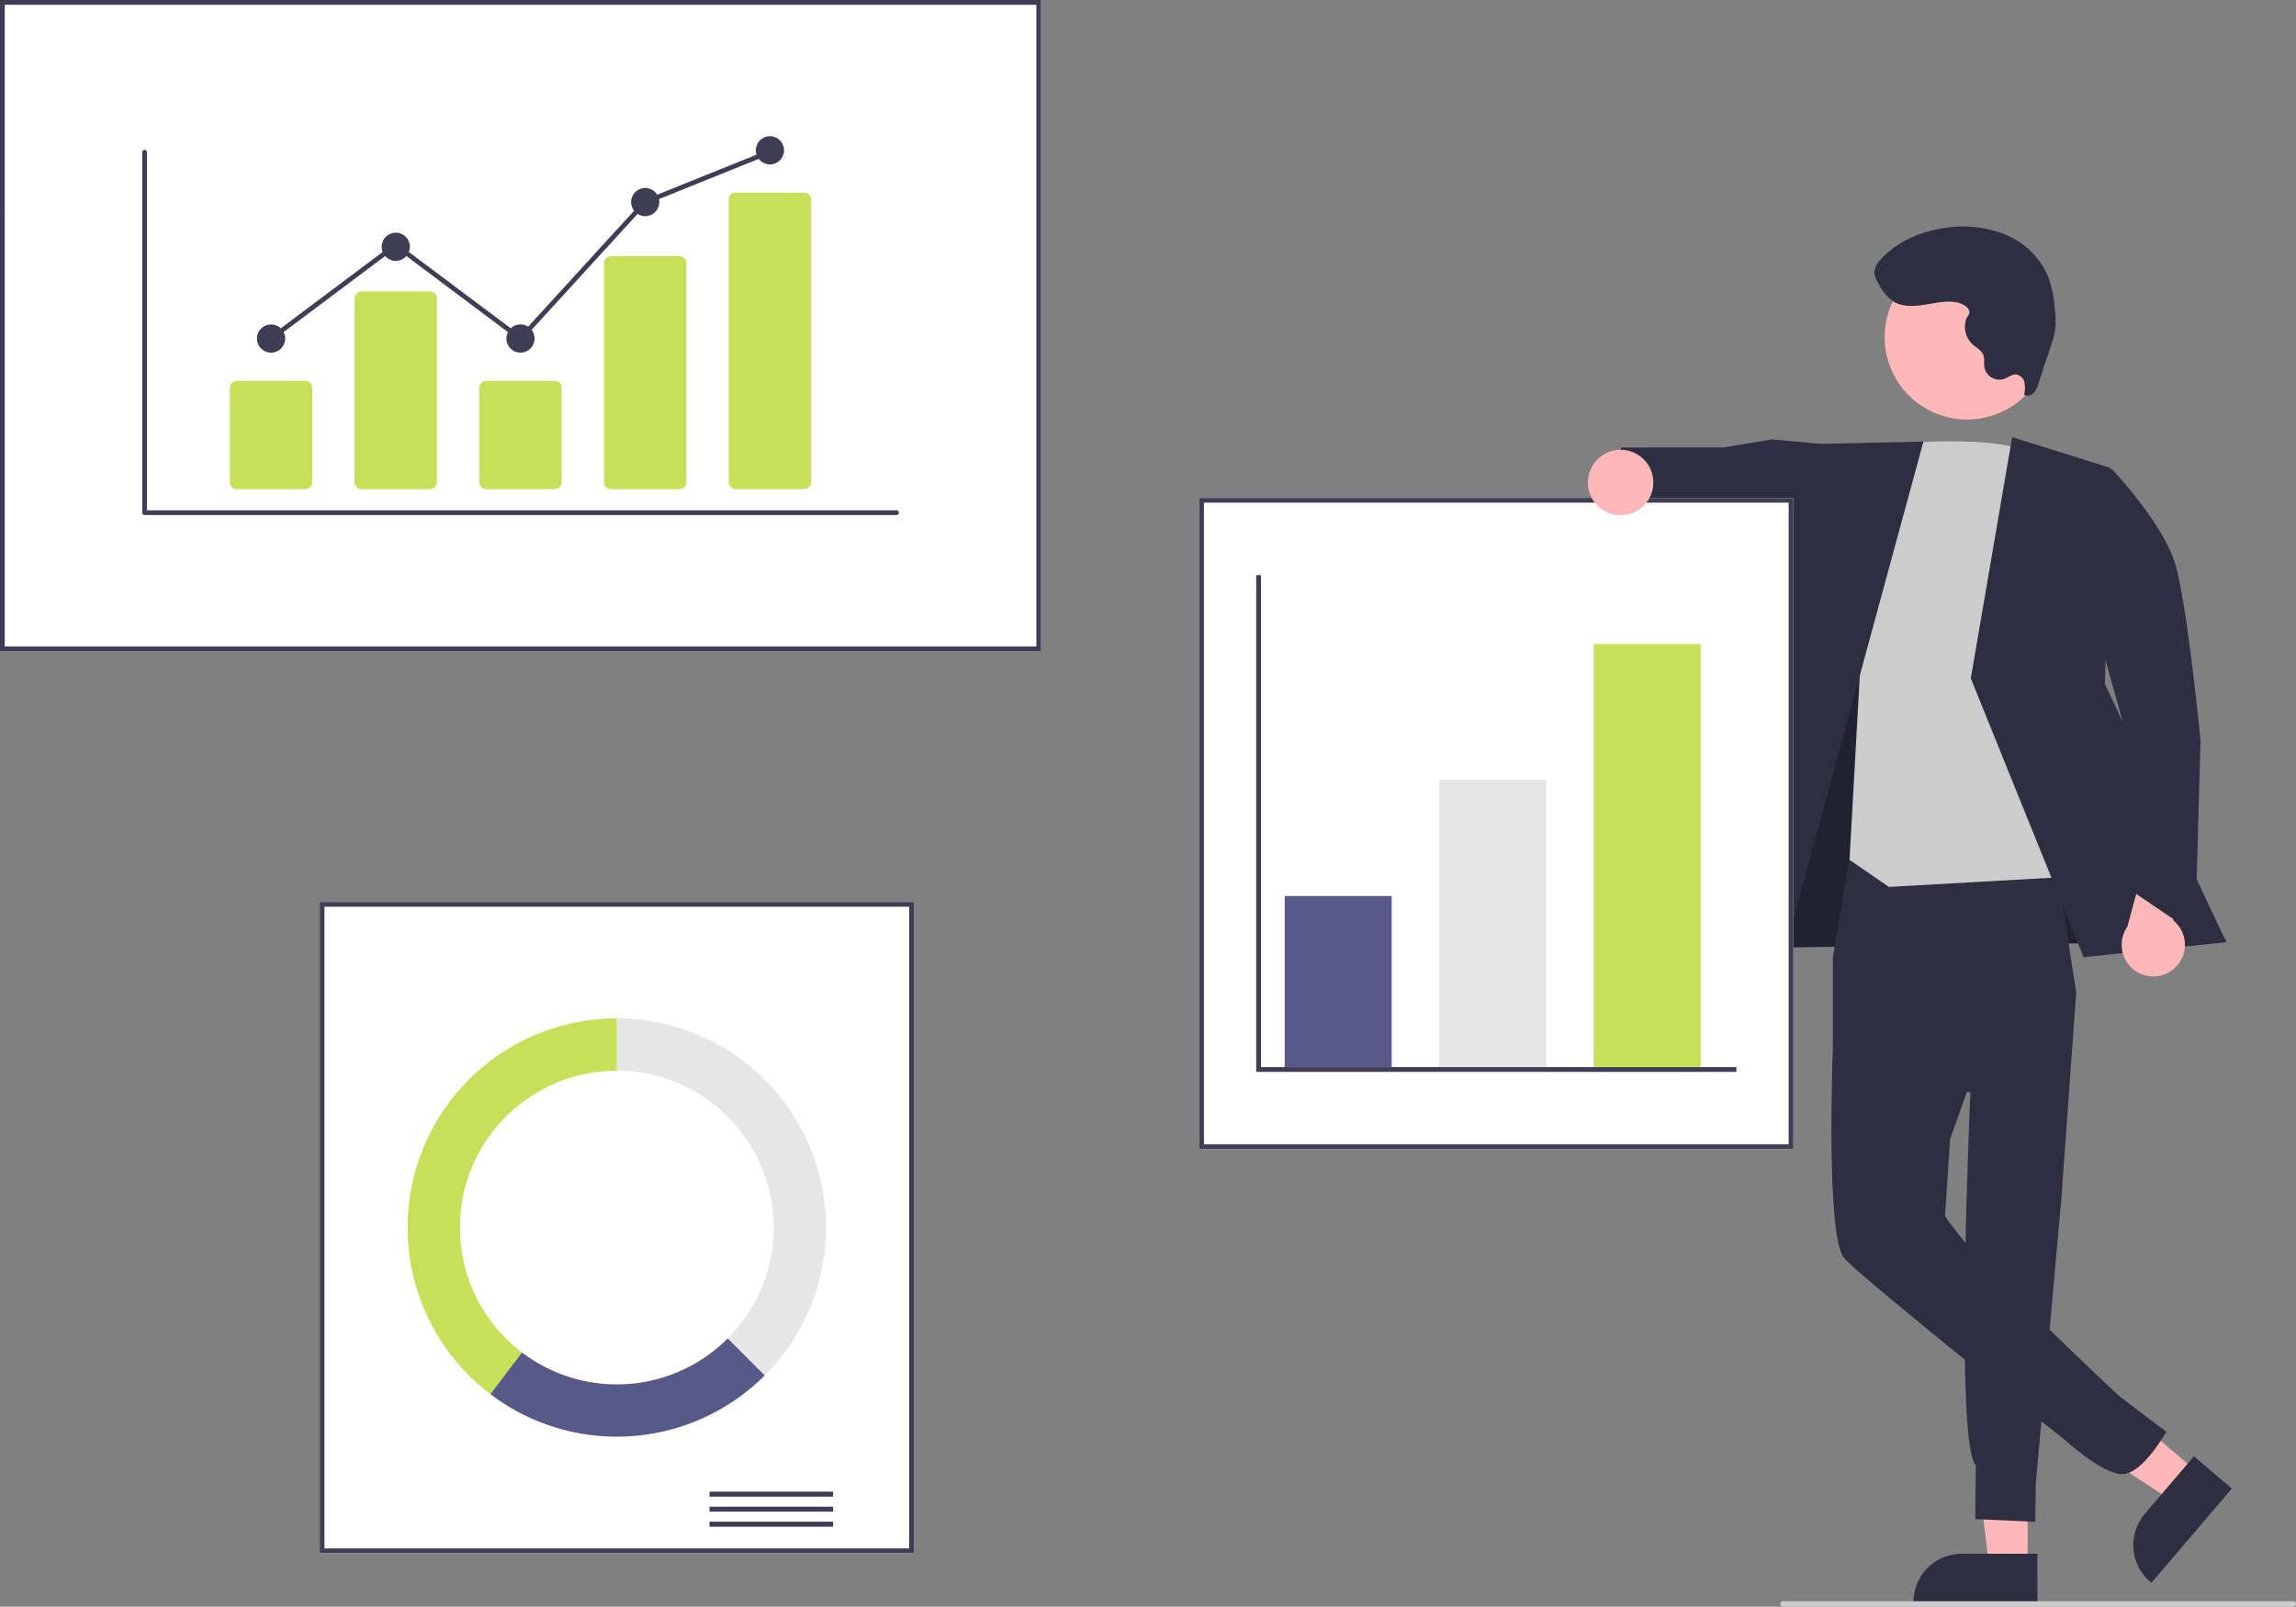 <?xml version="1.0" encoding="UTF-8"?>
<svg xmlns="http://www.w3.org/2000/svg" id="undraw_all_the_data_re_hh4w" width="517.59" height="362.243" viewBox="0 0 517.59 362.243">
  <rect x="0" y="0" width="517.59" height="362.243" fill="#808080" stroke="none"/>
  <path id="Path_77" data-name="Path 77" d="M735.209,553.285h-8.659l-4.119-33.4h12.78Z" transform="translate(-278.125 -200.148)" fill="#ffb8b8"></path>
  <path id="Path_78" data-name="Path 78" d="M908.525,736.316H880.6v-.353a10.868,10.868,0,0,1,10.867-10.867h17.055Z" transform="translate(-449.233 -374.786)" fill="#2f2e41"></path>
  <path id="Path_79" data-name="Path 79" d="M784.252,526.006l-5.621,6.587L750.55,514.048l8.3-9.722Z" transform="translate(-288.951 -194.158)" fill="#ffb8b8"></path>
  <path id="Path_80" data-name="Path 80" d="M983.367,696.646l-18.124,21.239-.269-.229a10.868,10.868,0,0,1-1.213-15.321h0l11.07-12.972Z" transform="translate(-480.247 -361.029)" fill="#2f2e41"></path>
  <path id="Path_81" data-name="Path 81" d="M641.549,272.365l-2.7,24.859,108.963-1.554L700.3,218.242l-38.8-1.394Z" transform="translate(-245.949 -83.483)" fill="#2f2e41"></path>
  <path id="Path_82" data-name="Path 82" d="M641.549,272.365l-2.7,24.859,108.963-1.554L700.3,218.242l-38.8-1.394Z" transform="translate(-245.949 -83.483)" opacity="0.28"></path>
  <path id="Path_83" data-name="Path 83" d="M854.872,466.483l-3.847,22.746V509.56l31.015,10.124s-3.631,78.97,1.21,84l-.119,12.142,13.53.615.11-8.545,5.736-63.873,3.379-46.9-5.478-35.555Z" transform="translate(-437.846 -273.334)" fill="#2f2e41"></path>
  <path id="Path_84" data-name="Path 84" d="M878.7,501.392l-27.876,23.5s-1.631,42.394,2.512,47.366c3.559,4.27,49.839,41.1,49.839,41.1s8.225,7.545,12.835,7.665,9.971-9.548,9.971-9.548l-10.676-8.111s-27.657-25.816-35.868-36.08c-3.314-4.143-3.314-4.557-3.314-4.557l1.132-17.229,11.393-31.975Z" transform="translate(-437.648 -288.663)" fill="#2f2e41"></path>
  <path id="Path_85" data-name="Path 85" d="M639,162.19l-12.019-1.111-10.9,1.817-23.084.007-1.967,16.731,21.066,4.714,5.133-2.516,21.4,8.153Z" transform="translate(-227.536 -62.013)" fill="#2f2e41"></path>
  <path id="Path_86" data-name="Path 86" d="M866.01,317.908s25.507-2.39,31.307,2.167,18.23,94.876,18.23,94.876l-49.537,2.8-8.881-6.11,2.521-45.091Z" transform="translate(-440.196 -217.784)" fill="#ccc"></path>
  <path id="Path_87" data-name="Path 87" d="M670.99,161.885l-28.136.617L616.622,281.035l20.716,4.558Z" transform="translate(-237.39 -62.323)" fill="#2f2e41"></path>
  <path id="Path_88" data-name="Path 88" d="M731.71,160.256l22.163,6.937-1.259,48.7,27.361,58.226-32.165,3.388-25.424-62.873Z" transform="translate(-278.108 -61.696)" fill="#2f2e41"></path>
  <path id="Path_89" data-name="Path 89" d="M968.753,490.842a7.081,7.081,0,0,0-.268-10.854l4.459-15.555-8.792-5.015-5.988,22.054a7.119,7.119,0,0,0,10.589,9.369Z" transform="translate(-478.604 -272.504)" fill="#ffb8b8"></path>
  <path id="Path_90" data-name="Path 90" d="M931.905,328.522l13.114-1.138s11.773,12.314,14.452,21.848S965.05,388.6,965.05,388.6l-1.21,43.638-15.329-10.41-1.028-37.535Z" transform="translate(-468.984 -221.673)" fill="#2f2e41"></path>
  <circle id="Ellipse_1" data-name="Ellipse 1" cx="18.59" cy="18.59" r="18.59" transform="translate(418.217 83.396) rotate(-61.337)" fill="#ffb8b8"></circle>
  <path id="Path_91" data-name="Path 91" d="M885.073,255.7c-2.439-.564-4.971.061-7.441.466s-5.193.538-7.282-.84a11.515,11.515,0,0,1-3.383-4.322,4.974,4.974,0,0,1-.728-1.907,4.441,4.441,0,0,1,1.466-3.181c3.759-4.132,9.252-6.393,14.792-7.112A25.557,25.557,0,0,1,896,240.456a17.67,17.67,0,0,1,9.473,9.506,27,27,0,0,1,1.415,6.788,20.276,20.276,0,0,1,.1,5.141,22.033,22.033,0,0,1-1,3.725l-2.739,8.269a5.448,5.448,0,0,1-1.077,2.132,1.863,1.863,0,0,1-2.182.478,6.79,6.79,0,0,0,.1-2.743,2.315,2.315,0,0,0-1.826-1.842c-1.009-.107-1.872.675-2.829,1.012a3.481,3.481,0,0,1-4.326-2.348q-.039-.133-.068-.268c-.151-.945.1-1.958-.256-2.845-.42-1.04-1.533-1.585-2.37-2.333a5.454,5.454,0,0,1-1.5-5.668c.224-.688.856-1,.73-1.792C887.483,256.631,885.953,255.905,885.073,255.7Z" transform="translate(-443.699 -187.464)" fill="#2f2e41"></path>
  <path id="Path_92" data-name="Path 92" d="M413.9,302.319H179.2V155.5H413.9Z" transform="translate(-179.205 -155.5)" fill="#fff"></path>
  <path id="Path_93" data-name="Path 93" d="M413.9,302.319H179.2V155.5H413.9Zm-233.625-1.072H412.83V156.572H180.277Z" transform="translate(-179.205 -155.5)" fill="#3f3d56"></path>
  <path id="Path_94" data-name="Path 94" d="M430.349,632.963H296.389V486.143H430.349Z" transform="translate(-224.319 -282.793)" fill="#fff"></path>
  <path id="Path_95" data-name="Path 95" d="M430.349,632.963H296.389V486.143H430.349Zm-132.888-1.072H429.277V487.215H297.461Z" transform="translate(-224.319 -282.793)" fill="#3f3d56"></path>
  <rect id="Rectangle_3769" data-name="Rectangle 3769" width="27.864" height="1.13" transform="translate(159.947 336.303)" fill="#3f3d56"></rect>
  <rect id="Rectangle_3770" data-name="Rectangle 3770" width="27.864" height="1.13" transform="translate(159.947 339.692)" fill="#3f3d56"></rect>
  <rect id="Rectangle_3771" data-name="Rectangle 3771" width="27.864" height="1.13" transform="translate(159.947 343.081)" fill="#3f3d56"></rect>
  <path id="Path_96" data-name="Path 96" d="M405.3,528.835v11.788A35.365,35.365,0,0,1,430.3,601l8.336,8.336a47.154,47.154,0,0,0-33.343-80.5Z" transform="translate(-266.247 -299.229)" fill="#e6e6e6"></path>
  <path id="Path_97" data-name="Path 97" d="M420.779,654.5l-8.336-8.336a35.357,35.357,0,0,1-46.4,3.146l-7.135,9.388A47.153,47.153,0,0,0,420.779,654.5Z" transform="translate(-248.387 -344.4)" fill="#575a89"></path>
  <path id="Path_98" data-name="Path 98" d="M340.412,575.989a35.365,35.365,0,0,1,35.365-35.365V528.835a47.153,47.153,0,0,0-28.532,84.7l7.135-9.388A35.3,35.3,0,0,1,340.412,575.989Z" transform="translate(-236.728 -299.229)" fill="#c6e059"></path>
  <path id="Path_99" data-name="Path 99" d="M752.715,484.849H618.755V338.029H752.715Z" transform="translate(-348.425 -225.771)" fill="#fff"></path>
  <path id="Path_100" data-name="Path 100" d="M752.715,484.849H618.755V338.029H752.715Zm-132.888-1.072H751.643V339.1H619.827Z" transform="translate(-348.425 -225.771)" fill="#3f3d56"></path>
  <rect id="Rectangle_3772" data-name="Rectangle 3772" width="24.113" height="38.58" transform="translate(289.62 202.011)" fill="#575a89"></rect>
  <rect id="Rectangle_3773" data-name="Rectangle 3773" width="24.113" height="64.836" transform="translate(324.45 175.755)" fill="#e6e6e6"></rect>
  <rect id="Rectangle_3774" data-name="Rectangle 3774" width="24.113" height="95.379" transform="translate(359.279 145.212)" fill="#c6e059"></rect>
  <path id="Path_101" data-name="Path 101" d="M568.7,322.835H460.461V210.845h1.071V321.763H568.7Z" transform="translate(-177.271 -81.172)" fill="#3f3d56"></path>
  <circle id="Ellipse_2" data-name="Ellipse 2" cx="7.38" cy="7.38" r="7.38" transform="translate(357.953 101.406)" fill="#ffb8b8"></circle>
  <path id="Path_102" data-name="Path 102" d="M947.418,743.73H832.41a.615.615,0,0,1,0-1.23H947.418a.615.615,0,0,1,0,1.23Z" transform="translate(-430.443 -381.486)" fill="#ccc"></path>
  <path id="Path_103" data-name="Path 103" d="M401.379,292.776H231.87a.53.53,0,0,1-.531-.53V211a.53.53,0,0,1,1.061,0v80.715H401.379a.53.53,0,0,1,0,1.061Z" transform="translate(-199.276 -176.663)" fill="#3f3d56"></path>
  <path id="Path_104" data-name="Path 104" d="M280.452,319.535H265.035a1.576,1.576,0,0,1-1.575-1.575V296.707a1.576,1.576,0,0,1,1.575-1.575h15.418a1.576,1.576,0,0,1,1.575,1.575V317.96A1.577,1.577,0,0,1,280.452,319.535Z" transform="translate(-211.642 -209.257)" fill="#c6e059"></path>
  <path id="Path_105" data-name="Path 105" d="M326.168,306.916H310.751a1.576,1.576,0,0,1-1.575-1.575V263.93a1.576,1.576,0,0,1,1.575-1.575h15.418a1.576,1.576,0,0,1,1.575,1.575v41.412a1.576,1.576,0,0,1-1.575,1.575Z" transform="translate(-229.242 -196.638)" fill="#c6e059"></path>
  <path id="Path_106" data-name="Path 106" d="M371.884,319.535H356.466a1.577,1.577,0,0,1-1.575-1.575V296.707a1.577,1.577,0,0,1,1.575-1.575h15.418a1.576,1.576,0,0,1,1.575,1.575V317.96A1.576,1.576,0,0,1,371.884,319.535Z" transform="translate(-246.842 -209.257)" fill="#c6e059"></path>
  <path id="Path_107" data-name="Path 107" d="M417.6,301.935H402.182a1.542,1.542,0,0,1-1.575-1.5V250.92a1.542,1.542,0,0,1,1.575-1.5H417.6a1.542,1.542,0,0,1,1.575,1.5v49.512A1.542,1.542,0,0,1,417.6,301.935Z" transform="translate(-264.442 -191.656)" fill="#c6e059"></path>
  <path id="Path_108" data-name="Path 108" d="M463.315,292.969H447.9a1.577,1.577,0,0,1-1.575-1.575V227.7a1.576,1.576,0,0,1,1.575-1.575h15.417a1.576,1.576,0,0,1,1.575,1.575v63.692A1.577,1.577,0,0,1,463.315,292.969Z" transform="translate(-282.041 -182.691)" fill="#c6e059"></path>
  <circle id="Ellipse_3" data-name="Ellipse 3" cx="3.183" cy="3.183" r="3.183" transform="translate(57.919 73.144)" fill="#3f3d56"></circle>
  <circle id="Ellipse_4" data-name="Ellipse 4" cx="3.183" cy="3.183" r="3.183" transform="translate(86.035 52.456)" fill="#3f3d56"></circle>
  <circle id="Ellipse_5" data-name="Ellipse 5" cx="3.183" cy="3.183" r="3.183" transform="translate(114.15 73.144)" fill="#3f3d56"></circle>
  <circle id="Ellipse_6" data-name="Ellipse 6" cx="3.183" cy="3.183" r="3.183" transform="translate(142.266 42.376)" fill="#3f3d56"></circle>
  <circle id="Ellipse_7" data-name="Ellipse 7" cx="3.183" cy="3.183" r="3.183" transform="translate(170.382 30.706)" fill="#3f3d56"></circle>
  <path id="Path_109" data-name="Path 109" d="M155.449,98.16,127.267,77.051l-27.8,20.821-.636-.849,28.434-21.3,28.048,21.009,27.873-30.5.112-.046,28.115-11.329.4.985-28,11.283Z" transform="translate(-38.049 -21.12)" fill="#3f3d56"></path>
</svg>
